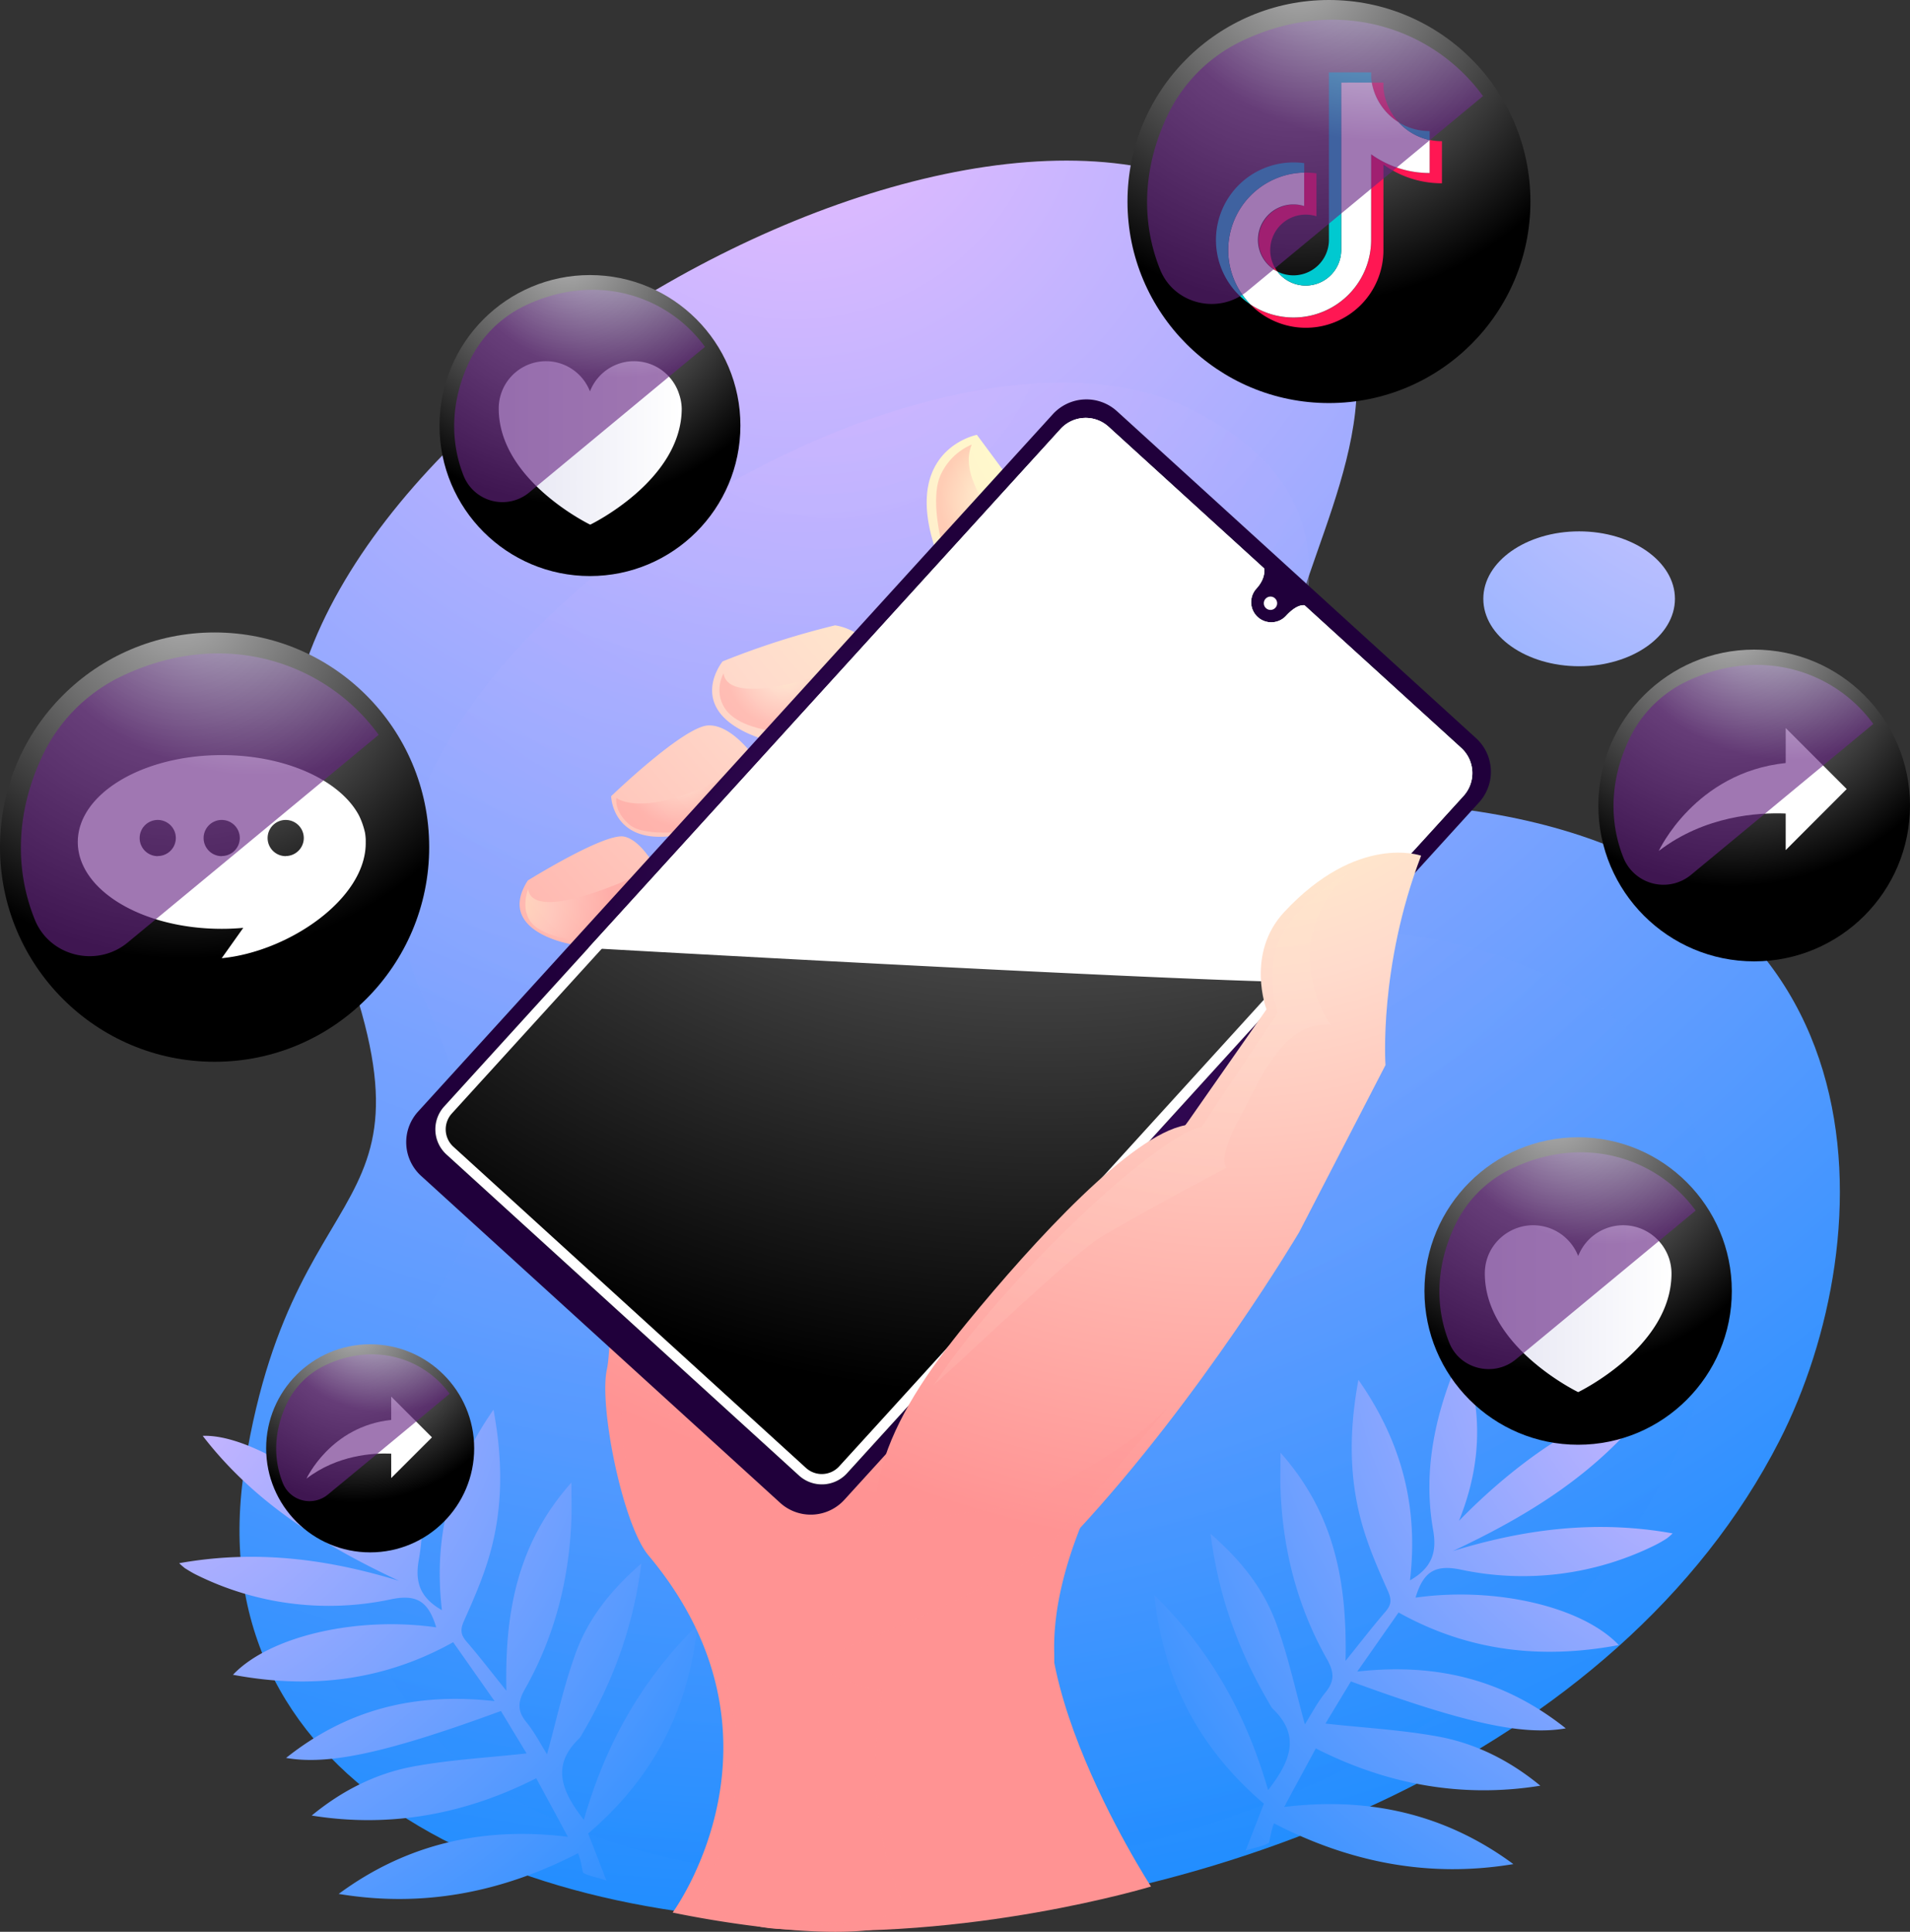 <?xml version="1.0" encoding="UTF-8"?> <svg xmlns="http://www.w3.org/2000/svg" xmlns:xlink="http://www.w3.org/1999/xlink" viewBox="0 0 730.64 738.75"><rect x="0" y="0" width="730.64" height="738.75" fill="#333333" stroke="none"/> <defs> <style>.cls-1{isolation:isolate;}.cls-2{fill:url(#radial-gradient);}.cls-10,.cls-11,.cls-12,.cls-18,.cls-19,.cls-3,.cls-9{mix-blend-mode:multiply;}.cls-3{opacity:0.3;}.cls-4{fill:url(#radial-gradient-2);}.cls-5{fill:url(#radial-gradient-3);}.cls-6{fill:url(#radial-gradient-4);}.cls-7{fill:url(#radial-gradient-5);}.cls-8{fill:url(#radial-gradient-6);}.cls-10,.cls-11,.cls-12,.cls-9{opacity:0.4;}.cls-9{fill:url(#radial-gradient-7);}.cls-10{fill:url(#radial-gradient-8);}.cls-11{fill:url(#radial-gradient-9);}.cls-12{fill:url(#radial-gradient-10);}.cls-13{fill:url(#Áåçûìÿííûé_ãðàäèåíò_17);}.cls-14{fill:url(#radial-gradient-11);}.cls-15,.cls-16,.cls-25{fill:#fff;}.cls-15{mix-blend-mode:soft-light;}.cls-17{fill:url(#radial-gradient-12);}.cls-18{opacity:0.46;fill:url(#radial-gradient-13);}.cls-19{opacity:0.19;fill:url(#radial-gradient-14);}.cls-20{fill:url(#radial-gradient-15);}.cls-21{fill:url(#linear-gradient);}.cls-22,.cls-27,.cls-30,.cls-32,.cls-34,.cls-36{mix-blend-mode:screen;opacity:0.62;}.cls-22{fill:url(#radial-gradient-16);}.cls-23{fill:url(#radial-gradient-17);}.cls-24{fill:#ff1753;}.cls-24,.cls-25,.cls-26{fill-rule:evenodd;}.cls-26{fill:#00c9d0;}.cls-27{fill:url(#radial-gradient-18);}.cls-28{fill:url(#radial-gradient-19);}.cls-29{fill:url(#linear-gradient-2);}.cls-30{fill:url(#radial-gradient-20);}.cls-31{fill:url(#radial-gradient-21);}.cls-32{fill:url(#radial-gradient-22);}.cls-33{fill:url(#radial-gradient-23);}.cls-34{fill:url(#radial-gradient-24);}.cls-35{fill:url(#radial-gradient-25);}.cls-36{fill:url(#radial-gradient-26);}</style> <radialGradient id="radial-gradient" cx="304.04" cy="24.93" r="717.88" gradientUnits="userSpaceOnUse"> <stop offset="0" stop-color="#eabdff"></stop> <stop offset="1" stop-color="#1f8dff"></stop> </radialGradient> <radialGradient id="radial-gradient-2" cx="318.13" cy="115.3" r="609.91" xlink:href="#radial-gradient"></radialGradient> <radialGradient id="radial-gradient-3" cx="-802.47" cy="-1153.53" r="326.68" gradientTransform="matrix(0.17, -0.99, -0.99, -0.17, -322.39, -488.77)" xlink:href="#radial-gradient"></radialGradient> <radialGradient id="radial-gradient-4" cx="-2381.81" cy="7990.45" r="326.68" gradientTransform="translate(-8248.55 -488.77) rotate(-99.73)" xlink:href="#radial-gradient"></radialGradient> <radialGradient id="radial-gradient-5" cx="683.22" cy="105.93" r="477.39" gradientUnits="userSpaceOnUse"> <stop offset="0" stop-color="#eaceff"></stop> <stop offset="1" stop-color="#1f8dff"></stop> </radialGradient> <radialGradient id="radial-gradient-6" cx="-526.54" cy="-15.58" r="426.53" gradientTransform="matrix(0.98, 0.18, -0.18, 0.98, 930.68, 265.62)" gradientUnits="userSpaceOnUse"> <stop offset="0.03" stop-color="#ffc"></stop> <stop offset="0.39" stop-color="#ffdbcc"></stop> <stop offset="1" stop-color="#ff9393"></stop> </radialGradient> <radialGradient id="radial-gradient-7" cx="198.15" cy="346.53" r="35.3" gradientTransform="matrix(1, 0, 0, 1, 0, 0)" xlink:href="#radial-gradient-6"></radialGradient> <radialGradient id="radial-gradient-8" cx="260.56" cy="294.05" r="22.3" gradientTransform="matrix(1, 0, 0, 1, 0, 0)" xlink:href="#radial-gradient-6"></radialGradient> <radialGradient id="radial-gradient-9" cx="299.93" cy="256.08" r="22.19" gradientTransform="matrix(1, 0, 0, 1, 0, 0)" xlink:href="#radial-gradient-6"></radialGradient> <radialGradient id="radial-gradient-10" cx="-4782.78" cy="1799.9" r="24.73" gradientTransform="translate(4009.21 3793.6) rotate(65.44)" xlink:href="#radial-gradient-6"></radialGradient> <radialGradient id="Áåçûìÿííûé_ãðàäèåíò_17" cx="-2946.96" cy="2479.13" r="160.08" gradientTransform="matrix(0.74, 0.67, -0.67, 0.74, 4210.96, 516.67)" gradientUnits="userSpaceOnUse"> <stop offset="0" stop-color="#471371"></stop> <stop offset="0.99" stop-color="#20003b"></stop> </radialGradient> <radialGradient id="radial-gradient-11" cx="399.86" cy="88.37" r="446.47" gradientUnits="userSpaceOnUse"> <stop offset="0" stop-color="#b2b2b2"></stop> <stop offset="0.41" stop-color="#6b6b6b"></stop> <stop offset="1"></stop> </radialGradient> <radialGradient id="radial-gradient-12" cx="473.49" cy="237.26" r="355.53" gradientTransform="matrix(1, 0, 0, 1, 0, 0)" xlink:href="#radial-gradient-6"></radialGradient> <radialGradient id="radial-gradient-13" cx="486.1" cy="209.79" r="461.93" gradientTransform="matrix(1, 0, 0, 1, 0, 0)" xlink:href="#radial-gradient-6"></radialGradient> <radialGradient id="radial-gradient-14" cx="457.14" cy="-4.11" r="535.82" gradientTransform="matrix(1, 0, 0, 1, 0, 0)" xlink:href="#radial-gradient-6"></radialGradient> <radialGradient id="radial-gradient-15" cx="217.16" cy="96.07" r="96.47" xlink:href="#radial-gradient-11"></radialGradient> <linearGradient id="linear-gradient" x1="190.73" y1="169.38" x2="260.64" y2="169.38" gradientUnits="userSpaceOnUse"> <stop offset="0" stop-color="#e4e4f2"></stop> <stop offset="1" stop-color="#fff"></stop> </linearGradient> <radialGradient id="radial-gradient-16" cx="237.92" cy="65.96" r="67.47" gradientTransform="matrix(1.01, 0, 0, 0.99, -2.58, 12.12)" gradientUnits="userSpaceOnUse"> <stop offset="0" stop-color="#eaffff"></stop> <stop offset="1" stop-color="#662483"></stop> </radialGradient> <radialGradient id="radial-gradient-17" cx="496.96" cy="-12.23" r="129.19" xlink:href="#radial-gradient-11"></radialGradient> <radialGradient id="radial-gradient-18" cx="523.02" cy="-48.64" r="90.36" xlink:href="#radial-gradient-16"></radialGradient> <radialGradient id="radial-gradient-19" cx="594.98" cy="425.58" r="98.55" xlink:href="#radial-gradient-11"></radialGradient> <linearGradient id="linear-gradient-2" x1="567.98" y1="500.48" x2="639.4" y2="500.48" xlink:href="#linear-gradient"></linearGradient> <radialGradient id="radial-gradient-20" cx="612.04" cy="399.41" r="68.93" xlink:href="#radial-gradient-16"></radialGradient> <radialGradient id="radial-gradient-21" cx="69.93" cy="228.84" r="137.61" xlink:href="#radial-gradient-11"></radialGradient> <radialGradient id="radial-gradient-22" cx="99.74" cy="190.77" r="96.25" xlink:href="#radial-gradient-16"></radialGradient> <radialGradient id="radial-gradient-23" cx="135.71" cy="507.75" r="66.71" xlink:href="#radial-gradient-11"></radialGradient> <radialGradient id="radial-gradient-24" cx="149.05" cy="486.69" r="46.65" xlink:href="#radial-gradient-16"></radialGradient> <radialGradient id="radial-gradient-25" cx="662.2" cy="238.97" r="99.92" xlink:href="#radial-gradient-11"></radialGradient> <radialGradient id="radial-gradient-26" cx="679.89" cy="211.3" r="69.89" xlink:href="#radial-gradient-16"></radialGradient> </defs> <g class="cls-1"> <g id="Слой_2" data-name="Слой 2"> <g id="Layer_1" data-name="Layer 1"> <path class="cls-2" d="M93.71,560.12c20-124.22,85.89-86.92,24.63-226.41S345.83,10.52,468.05,74.54C611,149.4,389.75,287.86,558.22,309.32s161.63,165,122.5,241.59C558,791,55.25,798.78,93.71,560.12Z"></path> <g class="cls-3"> <path class="cls-4" d="M139.43,570c17-105.53,73-73.84,20.93-192.35S353.63,103.05,457.48,157.45c121.41,63.6-66.54,181.24,76.6,199.47S671.4,497.13,638.16,562.17C533.88,766.19,106.76,772.76,139.43,570Z"></path> </g> <path class="cls-5" d="M555.79,593.13c28.71-13.48,55.23-29.65,75.08-55.45-17-.68-46.68,17.13-72.75,43.9,8.84-22,9.07-42.48,1.56-64a36.58,36.58,0,0,0-2.62,4.35c-8.4,20.31-12.7,41.35-8.83,63.22,1.52,8.63-.57,14.46-8.86,19.2,3.25-27.67-2.93-52.67-19.73-76.68-3.56,19.24-3.56,36.67,1,53.79,2.46,9.22,6.32,18.13,10.24,26.87,1.5,3.36,1.42,5.3-.9,8-4.9,5.66-9.46,11.61-15.26,18.8.62-29.44-3.92-56-24.88-79.59,0,5.86-.16,9.86,0,13.84.8,23.13,6.39,45,17.8,65.18,2.65,4.68,3,8.22-.54,12.56-3.21,3.93-5.57,8.56-7.94,12.3-3.58-12.86-6.4-26.25-11.09-38.94s-13.08-23.59-25-33.94c3.18,25,11.26,46,23,65.78a5.53,5.53,0,0,0,.81,1.15c11,10.55,6.42,20.5-1.79,31.1-8.13-28.17-21.41-52.84-43.51-74.58,3.57,33.57,17.86,59.2,41.89,79.77l-7,18c2.44-1,6.63-1.61,8.89-3,.26-.16.89-5,2-7.47,29.09,15,59.35,20.92,91.55,15.57-26.13-19.28-55.54-25.8-87.67-21.84,4-7.5,7.9-14.61,12.1-22.4,26.19,13.32,55,19.24,85.89,14.26-11.45-9.44-24.45-16.09-38.88-18.76-14.14-2.61-28.62-3.37-43.32-5L516.77,643c43.14,15.83,65.66,20.84,82.19,17.95-23.34-18.55-49.23-25.12-79.76-21.72L535,616.64c26.68,14.87,54.69,18,84.24,12.46-14-14.77-47.39-22.45-77.75-18.14,3-10,7.51-12.72,17.24-10.73a114,114,0,0,0,74.65-9.47,49,49,0,0,0,4.26-2.46,25.58,25.58,0,0,0,2.2-1.91C610.68,581.16,583.22,584.71,555.79,593.13Z"></path> <path class="cls-6" d="M152.63,604.53c-28.71-13.47-55.23-29.64-75.08-55.44,17-.69,46.68,17.12,72.75,43.89-8.84-22-9.07-42.48-1.56-64a37.39,37.39,0,0,1,2.62,4.36c8.4,20.31,12.7,41.35,8.83,63.22-1.52,8.62.57,14.45,8.86,19.2-3.25-27.67,2.93-52.67,19.73-76.68,3.56,19.24,3.56,36.67-1,53.79-2.46,9.22-6.32,18.12-10.24,26.87-1.5,3.36-1.42,5.3.9,8,4.9,5.66,9.46,11.61,15.26,18.81-.62-29.44,3.92-56.06,24.88-79.59,0,5.85.16,9.85,0,13.84-.8,23.12-6.39,45-17.8,65.18-2.65,4.68-3,8.22.54,12.55,3.21,3.94,5.57,8.57,7.94,12.31,3.58-12.87,6.4-26.25,11.09-39s13.08-23.58,25-33.94c-3.18,25-11.26,46-23,65.79a5.53,5.53,0,0,1-.81,1.15c-11,10.55-6.42,20.49,1.79,31.09,8.13-28.16,21.41-52.84,43.51-74.57C263.29,655,249,680.6,225,701.17l7,18c-2.44-1-6.63-1.61-8.89-3-.26-.16-.89-5.06-2-7.47-29.09,15-59.35,20.91-91.55,15.56,26.13-19.28,55.54-25.8,87.67-21.83-4-7.5-7.9-14.62-12.1-22.41-26.19,13.32-55,19.25-85.89,14.27,11.45-9.44,24.45-16.1,38.88-18.76,14.14-2.61,28.62-3.37,43.32-5l-9.82-16.22c-43.14,15.82-65.66,20.83-82.19,17.95,23.34-18.55,49.23-25.12,79.76-21.73l-15.83-22.53c-26.68,14.86-54.69,18-84.24,12.46,14-14.78,47.39-22.45,77.75-18.14-3-10-7.51-12.73-17.24-10.74A114.06,114.06,0,0,1,75,602.17c-1.47-.72-2.86-1.6-4.26-2.46a28.69,28.69,0,0,1-2.2-1.92C97.74,592.57,125.2,596.12,152.63,604.53Z"></path> <ellipse class="cls-7" cx="604.07" cy="228.99" rx="36.65" ry="25.79"></ellipse> <path class="cls-8" d="M490.11,470.54l31.92-59a43.9,43.9,0,0,1-7.62-5.17c-.31-.27-.61-.56-.91-.83a40.94,40.94,0,0,1-5-.59c-10.6-1.93-19.45-7.55-26.37-15.37l-44.26-23.88-8.43-124.21L373.7,166.29s-39.8,7.53-4.83,67.11c7.28,25-.4,75.31-.4,75.31l-14.83,32.77L345.2,266s-8.52-24.27-25.78-26.86a313.72,313.72,0,0,0-43,13.79s-18.54,22.68,24.08,32.1c4.2,7.41-2.59,35.56-2.59,35.56l-8.05-1.47-.38-28.34s-9.12-13.85-18.63-13.36-37.07,27.06-37.07,27.06.49,21,29,14.15c-.68,22,.43,61.6.43,61.6L252.63,335.1s-6.47-13.82-14-15.19-36.72,16.8-36.72,16.8C189.44,356.12,218.11,361,218.11,361l6.37,16.1,8.13,49.7s2.62,83.06-.46,96.91,6,59.24,15.89,71.07c58.55,69.85,9.27,136.61,9.27,136.61s63.49,13.7,88.38,3.74c0,0,59.08-33.57,57.58-103.46S490.11,470.54,490.11,470.54Z"></path> <path class="cls-9" d="M202,340s-3.52,8.92,2.49,14.1,22.2,6.64,22.2,6.64l19.51-19.29-2.49-6.64S204.1,353.64,202,340Z"></path> <path class="cls-10" d="M235.76,305.12s-1,5.08,5.06,10.27,25.29,2.1,25.29,2.1l15-15.93.36-6.79C246.58,314.3,235.76,305.12,235.76,305.12Z"></path> <path class="cls-11" d="M276.77,257.5s-3.82,6.62.46,13.31c5.89,9.18,25.6,9.49,25.6,9.49l17.87-19.82-2.15-3.68S278.84,271.19,276.77,257.5Z"></path> <path class="cls-12" d="M371.74,170a22.87,22.87,0,0,0-11.62,11c-5,9.71.83,29.46.83,29.46l27.65,2.38,2.46-3.49S364.89,186,371.74,170Z"></path> <path class="cls-13" d="M564.62,282.27l-137.32-125a17.4,17.4,0,0,0-24.58,1.15l-21.79,23.94L181.71,401.16l-21.79,23.93a17.4,17.4,0,0,0,1.16,24.58l137.32,125A17.4,17.4,0,0,0,323,573.54l21.79-23.93L544,330.79l21.79-23.94A17.4,17.4,0,0,0,564.62,282.27Z"></path> <path class="cls-14" d="M559,286.05l-60-54.59c-1.36-.13-3.7.44-7,4a7.7,7.7,0,1,1-11.39-10.37c3.06-3.37,3.17-6.25,2.95-7.7l-59.55-54.22a13,13,0,0,0-18.29.85l-11.44,12.57-2.45,2.69-11.44,12.57L195.22,395.34,183.78,407.9l-2.45,2.69-11.44,12.57a13,13,0,0,0,.85,18.29L305.68,564.3a13,13,0,0,0,18.29-.86l11.44-12.57,2.45-2.69,11.44-12.56L534.52,332.17,546,319.6l2.45-2.69,11.44-12.57A13,13,0,0,0,559,286.05Z"></path> <path class="cls-15" d="M495,375.58l64.85-71.24a13,13,0,0,0-.85-18.29l-60-54.59c-1.36-.13-3.7.44-7,4a7.7,7.7,0,1,1-11.39-10.37c3.06-3.37,3.17-6.25,2.95-7.7l-59.55-54.22a13,13,0,0,0-18.29.85L225.09,362.53C227.2,362.7,435.53,374.41,495,375.58Z"></path> <path class="cls-15" d="M559,286.05l-60-54.59c-1.36-.13-3.7.44-7,4a7.7,7.7,0,1,1-11.39-10.37c3.06-3.37,3.17-6.25,3-7.7l-59.56-54.22a13,13,0,0,0-18.29.85l-11.44,12.57-2.45,2.69-11.44,12.57L195.22,395.34,183.78,407.9l-2.45,2.69-11.44,12.57a13,13,0,0,0,.85,18.29L305.68,564.3a13,13,0,0,0,18.29-.86l11.44-12.57,2.45-2.69,11.44-12.56L534.52,332.17,546,319.6l2.45-2.69,11.44-12.57A13,13,0,0,0,559,286.05Zm-13.52,28.19L543,316.93l-11.44,12.56L346.36,532.94l-11.44,12.57-2.45,2.69L321,560.77a9,9,0,0,1-12.68.59L173.42,438.51a9,9,0,0,1-.6-12.67l11.44-12.57,2.46-2.69L198.16,398,383.38,194.56,394.82,182l2.45-2.69,11.44-12.57a9,9,0,0,1,12.68-.59l58.23,53a7.3,7.3,0,0,1-1.9,3.28A11.68,11.68,0,1,0,495,238.17a11.94,11.94,0,0,1,2.84-2.43L556.32,289a9,9,0,0,1,.6,12.68Z"></path> <path class="cls-16" d="M487.89,232.41a2.55,2.55,0,1,1-.17-3.6A2.55,2.55,0,0,1,487.89,232.41Z"></path> <path class="cls-17" d="M491.24,348.79c-14.82,15.93-6.77,37.2-6.77,37.2l-31,44.31c-20.79,3.78-57.56,43.81-83.48,75.4-31.36,38.23-46.82,71.87-25.72,109.86,0,0-120.56,117.07-47.12,122.05S440.3,721.43,440.3,721.43,376.75,623.58,412,585.6c47.93-51.66,85-114.44,85-114.44l33-63.86s-2.67-37.5,13.63-80.08C543.57,327.22,519.38,318.54,491.24,348.79Z"></path> <path class="cls-18" d="M421.32,472.94c19.9-11.78,47.93-26.35,47.93-26.35s-4.14-2.53,5.6-20.33c6.81-12.45,15.88-36.1,34.19-34.43-5.18-7.32-7.58-16.45-8-25.33-.48-10.83,5.2-23.21,12.74-30.76.72-.71,1.47-1.39,2.24-2.05A81,81,0,0,0,495.6,350c-14.82,15.94-6.77,37.2-6.77,37.2L459.61,431c-17,3.08-75.63,58.13-102.4,98.59C366.82,521.4,410.38,479.42,421.32,472.94Z"></path> <path class="cls-19" d="M444.73,540.12c-15.5,16.69-55.08,35.39-55.08,35.39l-86.59,13.2-62.24-63.49C231.48,545.76,247,590,251,594.77c37,44.2,39.56,93.46,14.66,133.29,2.29-.14,20.78,16.89,81.33,2.91-19.83-39.2-9.23-84.37-9.23-84.37s-23.38-4.13-24.48-12c0-.71,85.4-32.32,91.7-48.34,14.36-15.58,28.72-32.28,41.79-48Z"></path> <circle class="cls-20" cx="225.68" cy="162.74" r="57.55"></circle> <path class="cls-21" d="M259.82,150.84a16.5,16.5,0,0,0-.61-1.66c-.11-.27-.23-.54-.36-.8a18.16,18.16,0,0,0-7.68-8.07l-.78-.4a18.12,18.12,0,0,0-7.85-1.78,18.44,18.44,0,0,0-2.12.12,18.11,18.11,0,0,0-14.2,10.17c-.19.4-.37.82-.54,1.24-.16-.42-.34-.84-.54-1.24A18.1,18.1,0,0,0,211,138.25a18.74,18.74,0,0,0-2.13-.12,18,18,0,0,0-7.84,1.78l-.78.4a18.13,18.13,0,0,0-7.69,8.07c-.13.26-.25.53-.36.8-.23.54-.43,1.1-.61,1.66a18.06,18.06,0,0,0-.81,5.38c0,27.56,35,44.42,35,44.42s35-16.86,35-44.42A18.06,18.06,0,0,0,259.82,150.84Z"></path> <path class="cls-22" d="M269.68,132.64c-14.09-19.38-41.31-28.86-68.82-15.76a45,45,0,0,0-21.14,21c-7.61,15.78-7.51,31.39-2.23,44.41a16,16,0,0,0,24.87,6.1C225.69,169.09,269.68,132.64,269.68,132.64Z"></path> <circle class="cls-23" cx="508.37" cy="77.07" r="77.07"></circle> <path class="cls-24" d="M529.21,62.93a38.34,38.34,0,0,0,22.38,7.16V54a22.46,22.46,0,0,1-4.7-.49V66.18A38.36,38.36,0,0,1,524.51,59V91.78a29.68,29.68,0,0,1-46.2,24.64,29.68,29.68,0,0,0,50.9-20.74V62.93ZM535,46.74a22.41,22.41,0,0,1-5.8-13.1V31.58h-4.45A22.46,22.46,0,0,0,535,46.74Zm-46.33,57.11a13.57,13.57,0,0,1,10.8-21.78,13.68,13.68,0,0,1,4.12.63V66.29a30.6,30.6,0,0,0-4.69-.27V78.8a13.57,13.57,0,0,0-10.23,25Z"></path> <path class="cls-25" d="M524.51,59a38.36,38.36,0,0,0,22.38,7.16V53.55A22.47,22.47,0,0,1,535,46.74a22.46,22.46,0,0,1-10.25-15.16h-11.7v64.1a13.58,13.58,0,0,1-24.38,8.17,13.57,13.57,0,0,1,6.1-25.69,13.31,13.31,0,0,1,4.12.64V66a29.66,29.66,0,0,0-20.59,50.4,29.68,29.68,0,0,0,46.2-24.64Z"></path> <path class="cls-26" d="M546.89,53.55V50.13A22.36,22.36,0,0,1,535,46.74,22.47,22.47,0,0,0,546.89,53.55Zm-22.13-22c-.11-.61-.19-1.23-.25-1.84V27.67H508.36V91.78a13.58,13.58,0,0,1-19.68,12.07,13.58,13.58,0,0,0,24.38-8.17V31.58ZM498.91,66V62.39a29.34,29.34,0,0,0-4.08-.28,29.66,29.66,0,0,0-16.52,54.31A29.66,29.66,0,0,1,498.91,66Z"></path> <path class="cls-27" d="M567.3,36.75C548.43,10.8,512-1.89,475.13,15.65A60.19,60.19,0,0,0,446.82,43.7c-10.2,21.13-10.06,42.05-3,59.48,5.35,13.17,22.27,17.27,33.31,8.17C508.37,85.57,567.3,36.75,567.3,36.75Z"></path> <circle class="cls-28" cx="603.69" cy="493.7" r="58.79"></circle> <path class="cls-29" d="M638.57,481.54a17.34,17.34,0,0,0-.63-1.7c-.11-.27-.24-.55-.37-.81a18.46,18.46,0,0,0-7.85-8.24c-.26-.15-.53-.28-.79-.41a18.44,18.44,0,0,0-8-1.83,19.45,19.45,0,0,0-2.17.13,18.49,18.49,0,0,0-14.5,10.38c-.2.42-.39.84-.55,1.27-.17-.43-.35-.85-.55-1.27a18.5,18.5,0,0,0-14.5-10.38,19.63,19.63,0,0,0-2.18-.13,18.36,18.36,0,0,0-8,1.83c-.27.13-.54.26-.8.41A18.56,18.56,0,0,0,569.8,479c-.13.26-.25.54-.37.81-.23.56-.44,1.12-.62,1.7A18.54,18.54,0,0,0,568,487c0,28.15,35.71,45.37,35.71,45.37S639.4,515.19,639.4,487A18.54,18.54,0,0,0,638.57,481.54Z"></path> <path class="cls-30" d="M648.64,462.94c-14.4-19.8-42.2-29.48-70.31-16.09a45.84,45.84,0,0,0-21.59,21.4c-7.78,16.11-7.68,32.07-2.28,45.37,4.07,10,17,13.17,25.4,6.22C603.69,500.18,648.64,462.94,648.64,462.94Z"></path> <circle class="cls-31" cx="82.09" cy="323.95" r="82.09"></circle> <path class="cls-16" d="M139.9,322c0-.28,0-.55,0-.82a.53.53,0,0,0,0-.13,21.59,21.59,0,0,0-.26-2.55,29.22,29.22,0,0,0-2.29-6.59c-7.08-13.42-27.9-23.15-52.5-23.15-30.42,0-55.09,14.88-55.09,33.24S54.39,355.2,84.81,355.2q4.22,0,8.25-.38l-8.25,11.61c25.35-2.43,55.09-22.51,55.09-44V322Zm-79.56,5.4a6.92,6.92,0,1,1,6.92-6.91A6.91,6.91,0,0,1,60.34,327.36Zm24.47,0a6.92,6.92,0,1,1,6.92-6.91A6.91,6.91,0,0,1,84.81,327.36Zm24.48,0a6.92,6.92,0,1,1,6.92-6.91A6.91,6.91,0,0,1,109.29,327.36Z"></path> <path class="cls-32" d="M144.86,281c-20.1-27.65-58.93-41.17-98.17-22.48a64,64,0,0,0-30.16,29.88c-10.86,22.51-10.72,44.78-3.18,63.36,5.69,14,23.71,18.39,35.47,8.69C82.09,333,144.86,281,144.86,281Z"></path> <circle class="cls-33" cx="141.6" cy="553.86" r="39.79"></circle> <path class="cls-16" d="M165.24,549.66l-15.59-15.59V543c-23.19,2.43-32.41,22.45-32.41,22.45,11.74-9,25.34-9.85,32.41-9.56v9.34Z"></path> <path class="cls-34" d="M172,533c-9.74-13.4-28.56-19.95-47.59-10.89a31,31,0,0,0-14.62,14.48c-5.26,10.91-5.19,21.71-1.54,30.71a11,11,0,0,0,17.2,4.21C141.61,558.25,172,533,172,533Z"></path> <circle class="cls-35" cx="671.03" cy="308.03" r="59.61"></circle> <path class="cls-16" d="M706.43,301.74,683.09,278.4v13.39c-34.75,3.64-48.56,33.63-48.56,33.63,17.59-13.48,38-14.76,48.56-14.32v14Z"></path> <path class="cls-36" d="M716.61,276.85C702,256.78,673.82,247,645.32,260.53a46.47,46.47,0,0,0-21.89,21.7c-7.89,16.34-7.79,32.52-2.32,46a16.52,16.52,0,0,0,25.76,6.32C671,314.61,716.61,276.85,716.61,276.85Z"></path> </g> </g> </g> </svg> 